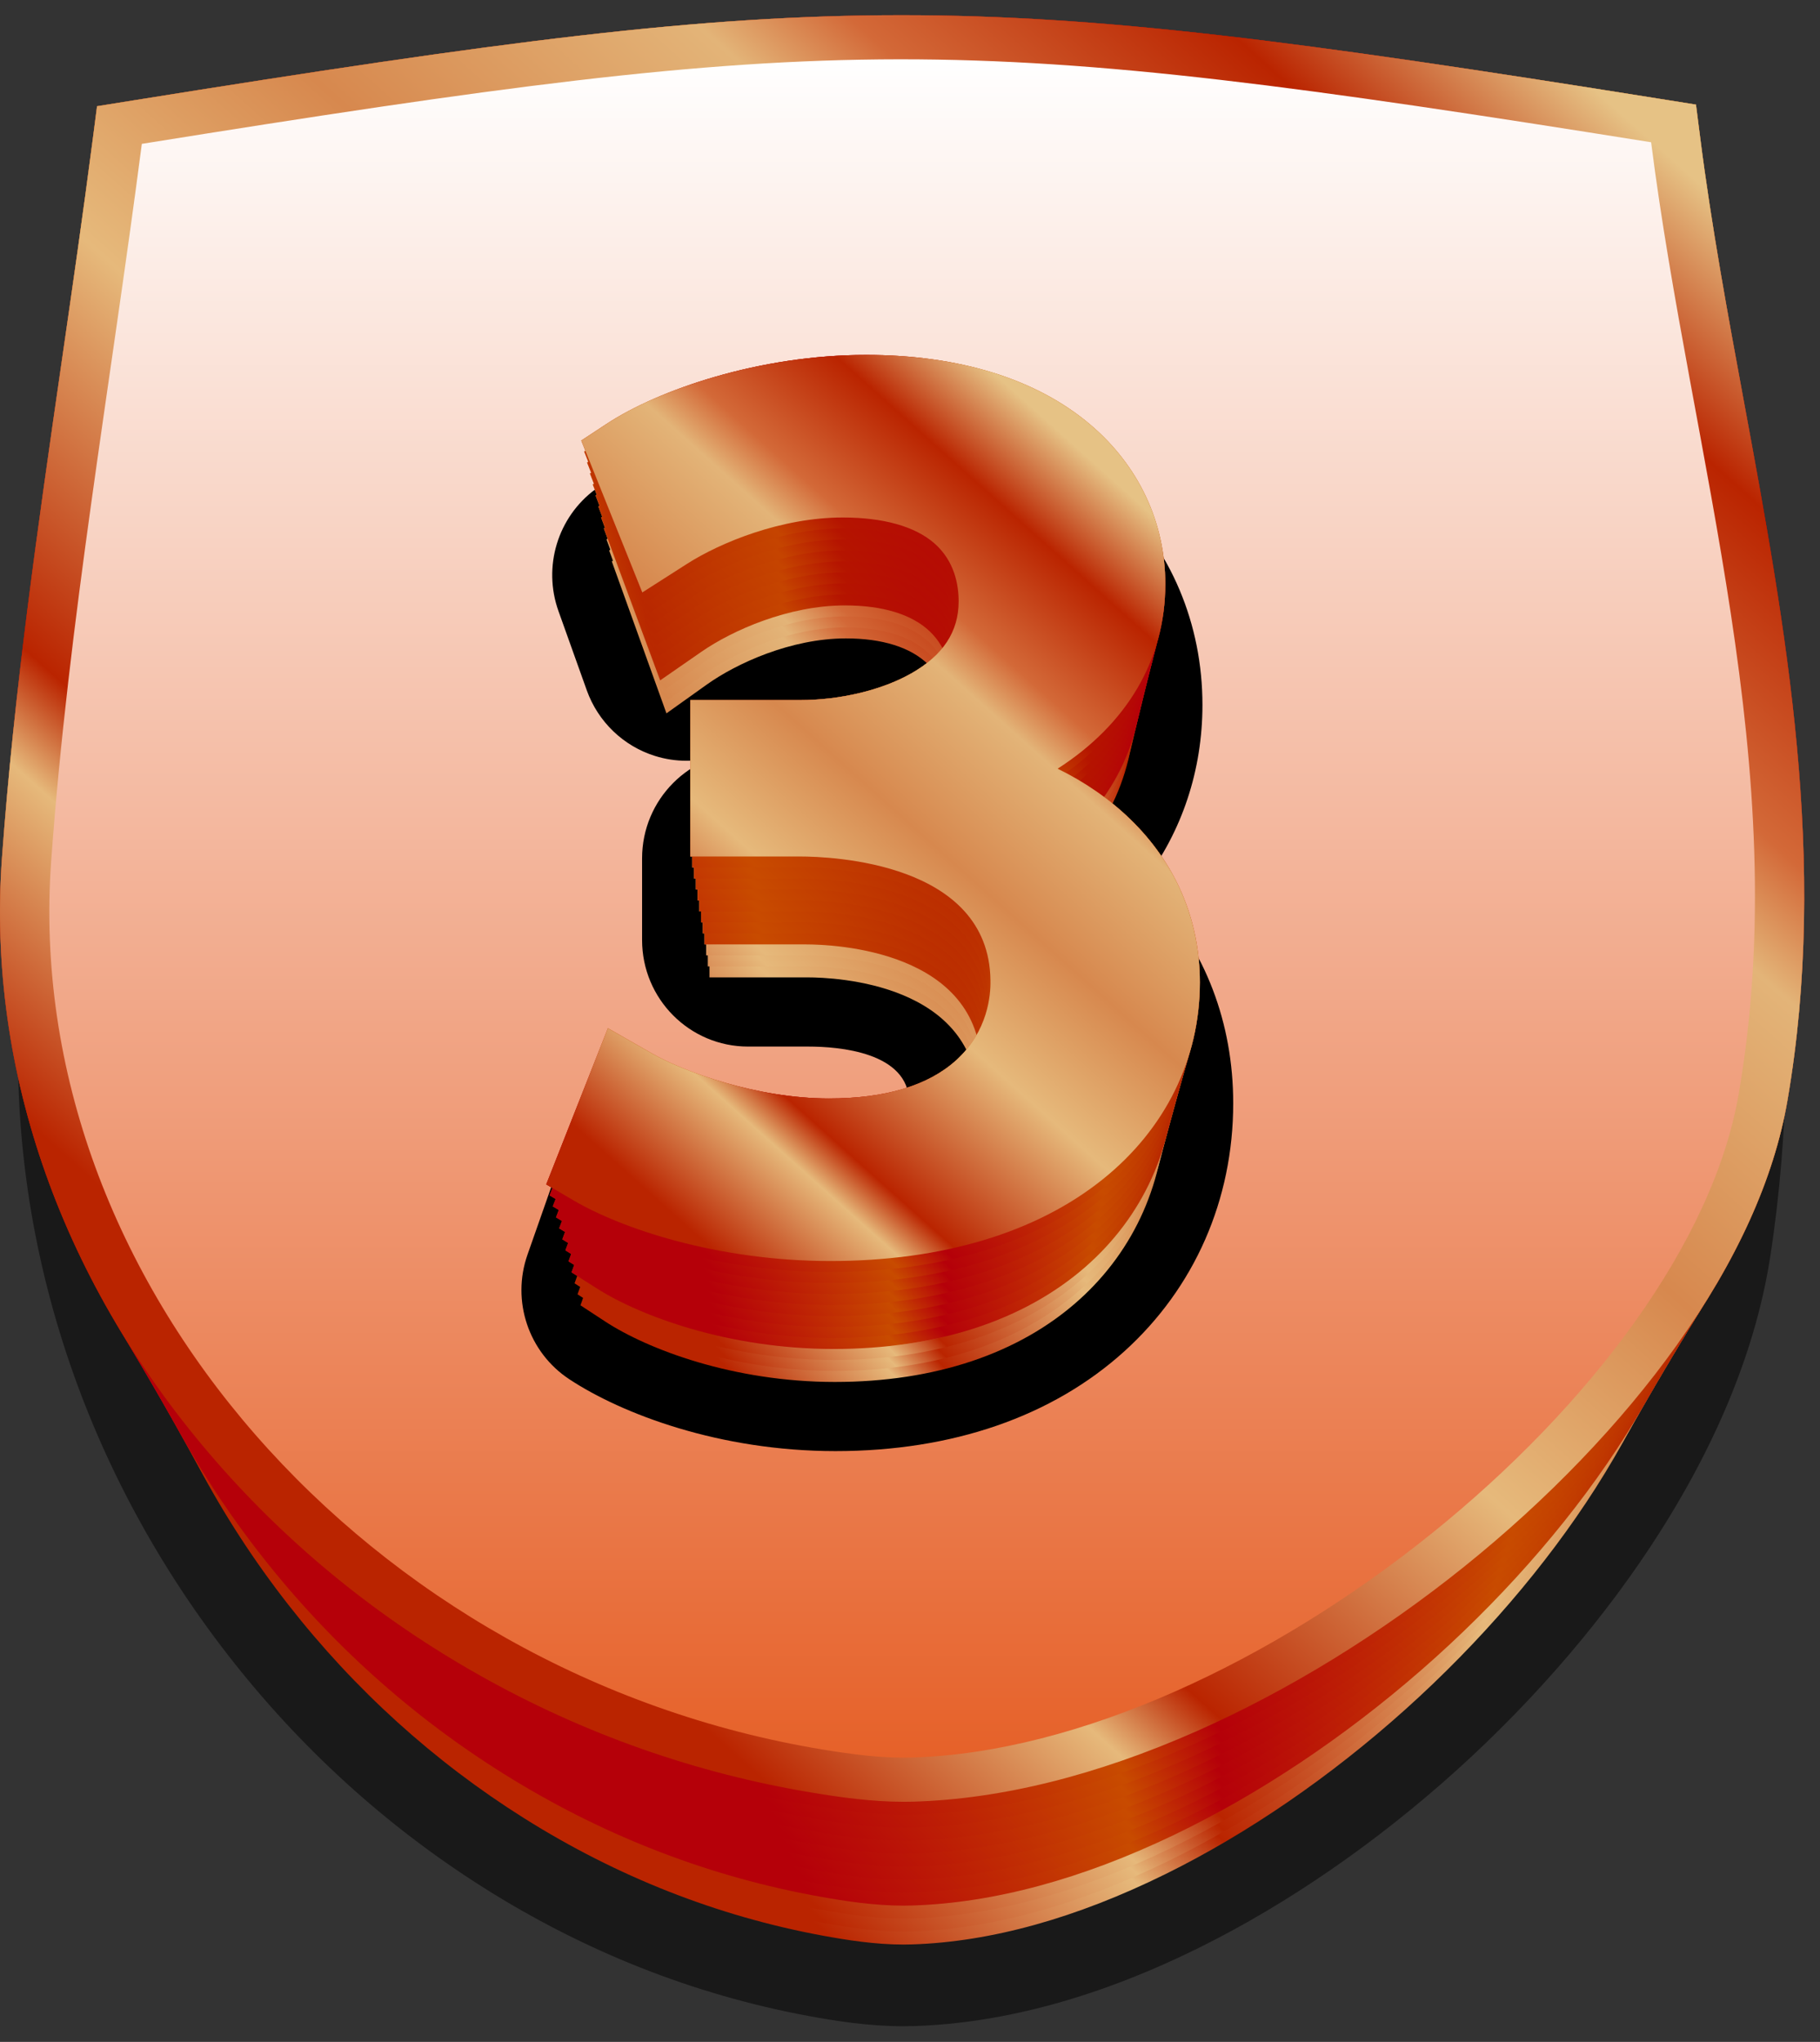 <svg width="82" height="92" viewBox="0 0 82 92" fill="none" xmlns="http://www.w3.org/2000/svg">
<rect x="0" y="0" width="82" height="92" fill="#333333" stroke="none"/>
<path opacity="0.5" d="M40.71 91.294C39.132 91.294 37.65 91.058 36.407 90.828C31.254 89.871 26.327 87.922 21.765 85.036C17.377 82.26 13.508 78.736 10.265 74.562C3.548 65.915 0.22 55.367 0.896 44.859C1.384 37.265 2.364 29.647 3.311 22.28C3.734 18.996 4.17 15.6 4.556 12.26C4.843 9.777 6.715 7.776 9.163 7.335C24.119 4.639 32.209 3.436 40.606 3.436C48.938 3.436 56.923 4.617 71.671 7.263C74.126 7.703 76.001 9.712 76.283 12.202C76.722 16.081 77.352 19.911 78.019 23.966C79.736 34.403 81.511 45.195 79.764 56.587C79.145 60.618 77.468 64.809 74.779 69.042C72.39 72.804 69.228 76.507 65.636 79.752C62.035 83.005 58.039 85.764 54.078 87.73C49.598 89.956 45.272 91.151 41.223 91.285C41.054 91.291 40.882 91.294 40.71 91.294Z" fill="black"/>
<path d="M40.71 87.614C39.42 87.614 38.136 87.409 37.051 87.209C32.328 86.337 27.806 84.558 23.613 81.921C19.561 79.373 15.986 76.135 12.986 72.297C6.785 64.362 3.712 54.703 4.333 45.097C4.816 37.62 5.794 30.061 6.74 22.752C7.166 19.456 7.607 16.049 7.998 12.685L8.169 11.218L9.624 10.957C24.447 8.301 32.438 7.116 40.606 7.116C48.709 7.116 56.595 8.279 71.209 10.885L72.669 11.146L72.837 12.618C73.288 16.59 73.96 20.645 74.609 24.566C76.289 34.718 78.026 45.215 76.358 56.026C75.814 59.549 74.307 63.262 71.879 67.062C69.652 70.547 66.694 73.989 63.323 77.016C59.948 80.047 56.215 82.611 52.527 84.431C48.494 86.422 44.651 87.491 41.105 87.607C40.976 87.612 40.843 87.614 40.71 87.614Z" fill="url(#paint0_linear_400_4)"/>
<path d="M40.711 87.029C39.408 87.029 38.111 86.824 37.014 86.624C32.243 85.752 27.677 83.973 23.441 81.337C19.348 78.788 15.736 75.55 12.707 71.712C6.443 63.778 3.339 54.118 3.966 44.512C4.454 37.035 5.442 29.476 6.397 22.167C6.828 18.871 7.274 15.464 7.669 12.1L7.841 10.633L9.31 10.373C24.284 7.716 32.356 6.531 40.605 6.531C48.79 6.531 56.757 7.694 71.518 10.3L72.993 10.561L73.162 12.033C73.618 16.005 74.296 20.06 74.952 23.981C76.649 34.133 78.404 44.63 76.719 55.441C76.17 58.964 74.647 62.678 72.195 66.477C69.945 69.963 66.957 73.404 63.553 76.431C60.143 79.462 56.372 82.026 52.647 83.846C48.573 85.838 44.691 86.906 41.11 87.023C40.979 87.027 40.845 87.029 40.711 87.029Z" fill="url(#paint1_linear_400_4)"/>
<path d="M40.711 86.444C39.395 86.444 38.085 86.24 36.978 86.039C32.159 85.168 27.546 83.389 23.267 80.752C19.133 78.204 15.485 74.966 12.424 71.128C6.097 63.193 2.962 53.533 3.595 43.927C4.088 36.45 5.086 28.892 6.051 21.582C6.486 18.287 6.936 14.879 7.335 11.515L7.509 10.049L8.994 9.788C24.118 7.131 32.272 5.946 40.605 5.946C48.872 5.946 56.919 7.109 71.829 9.716L73.319 9.976L73.49 11.448C73.951 15.42 74.636 19.475 75.298 23.397C77.013 33.548 78.785 44.045 77.083 54.857C76.528 58.38 74.991 62.093 72.513 65.893C70.241 69.378 67.222 72.82 63.784 75.846C60.34 78.877 56.531 81.441 52.768 83.262C48.653 85.253 44.732 86.321 41.114 86.438C40.982 86.442 40.847 86.444 40.711 86.444Z" fill="url(#paint2_linear_400_4)"/>
<path d="M40.712 85.86C39.383 85.86 38.06 85.655 36.941 85.454C32.073 84.583 27.413 82.804 23.092 80.167C18.916 77.619 15.231 74.381 12.139 70.543C5.748 62.608 2.581 52.948 3.221 43.342C3.719 35.865 4.727 28.307 5.702 20.997C6.141 17.702 6.596 14.294 6.999 10.931L7.175 9.464L8.674 9.203C23.951 6.547 32.187 5.362 40.605 5.362C48.956 5.362 57.084 6.525 72.145 9.131L73.65 9.391L73.822 10.864C74.288 14.835 74.98 18.89 75.648 22.812C77.38 32.964 79.17 43.461 77.451 54.272C76.891 57.795 75.338 61.508 72.835 65.308C70.54 68.793 67.491 72.235 64.018 75.261C60.539 78.292 56.691 80.857 52.891 82.677C48.734 84.668 44.773 85.737 41.119 85.853C40.986 85.857 40.849 85.86 40.712 85.86Z" fill="url(#paint3_linear_400_4)"/>
<path d="M40.712 85.275C39.37 85.275 38.033 85.07 36.903 84.87C31.986 83.998 27.28 82.219 22.915 79.582C18.696 77.034 14.974 73.796 11.851 69.958C5.396 62.023 2.197 52.363 2.843 42.758C3.346 35.281 4.364 27.722 5.349 20.413C5.793 17.117 6.252 13.71 6.659 10.346L6.837 8.879L8.351 8.618C23.783 5.962 32.102 4.777 40.604 4.777C49.039 4.777 57.25 5.94 72.463 8.546L73.983 8.807L74.157 10.279C74.628 14.251 75.326 18.305 76.002 22.227C77.751 32.379 79.559 42.876 77.823 53.687C77.257 57.21 75.688 60.923 73.16 64.723C70.842 68.208 67.762 71.65 64.254 74.676C60.74 77.708 56.853 80.272 53.015 82.092C48.816 84.083 44.815 85.152 41.124 85.268C40.989 85.273 40.851 85.275 40.712 85.275Z" fill="url(#paint4_linear_400_4)"/>
<path d="M40.713 84.69C39.357 84.69 38.007 84.485 36.866 84.285C31.899 83.413 27.145 81.634 22.736 78.998C18.475 76.449 14.715 73.211 11.561 69.373C5.04 61.439 1.808 51.779 2.461 42.173C2.97 34.696 3.998 27.137 4.993 19.828C5.441 16.532 5.905 13.125 6.316 9.761L6.495 8.294L8.025 8.033C23.612 5.377 32.016 4.192 40.604 4.192C49.124 4.192 57.417 5.355 72.784 7.961L74.32 8.222L74.496 9.694C74.971 13.666 75.677 17.721 76.359 21.642C78.126 31.794 79.953 42.291 78.198 53.102C77.627 56.625 76.042 60.339 73.489 64.138C71.147 67.624 68.036 71.066 64.492 74.092C60.943 77.123 57.017 79.687 53.139 81.507C48.898 83.499 44.857 84.567 41.129 84.684C40.993 84.688 40.853 84.69 40.713 84.69Z" fill="url(#paint5_linear_400_4)"/>
<path d="M40.714 84.105C39.344 84.105 37.98 83.9 36.827 83.7C31.811 82.829 27.009 81.05 22.555 78.413C18.251 75.865 14.453 72.626 11.267 68.788C4.68 60.854 1.416 51.194 2.076 41.588C2.589 34.111 3.628 26.553 4.632 19.243C5.085 15.948 5.554 12.54 5.969 9.176L6.15 7.709L7.695 7.449C23.44 4.792 31.928 3.607 40.603 3.607C49.21 3.607 57.587 4.77 73.109 7.377L74.66 7.637L74.838 9.109C75.318 13.081 76.03 17.136 76.72 21.058C78.504 31.209 80.35 41.706 78.578 52.518C78 56.041 76.4 59.754 73.821 63.554C71.455 67.039 68.313 70.481 64.733 73.507C61.148 76.538 57.182 79.102 53.266 80.923C48.981 82.914 44.9 83.982 41.134 84.099C40.996 84.103 40.855 84.105 40.714 84.105Z" fill="url(#paint6_linear_400_4)"/>
<path d="M40.715 83.52C39.331 83.52 37.953 83.316 36.789 83.115C31.721 82.244 26.871 80.465 22.372 77.828C18.024 75.28 14.188 72.042 10.97 68.204C4.317 60.269 1.02 50.609 1.686 41.003C2.205 33.526 3.254 25.968 4.269 18.658C4.726 15.363 5.199 11.955 5.619 8.592L5.802 7.125L7.363 6.864C23.267 4.208 31.84 3.023 40.603 3.023C49.296 3.023 57.758 4.185 73.437 6.792L75.003 7.052L75.183 8.525C75.668 12.496 76.388 16.551 77.084 20.473C78.886 30.624 80.751 41.122 78.961 51.933C78.377 55.456 76.761 59.169 74.156 62.969C71.766 66.454 68.592 69.896 64.976 72.922C61.355 75.953 57.349 78.518 53.393 80.338C49.065 82.329 44.942 83.398 41.138 83.514C41 83.518 40.857 83.52 40.715 83.52Z" fill="url(#paint7_linear_400_4)"/>
<path d="M40.715 82.936C39.318 82.936 37.926 82.731 36.75 82.531C31.631 81.659 26.732 79.88 22.187 77.243C17.796 74.695 13.921 71.457 10.67 67.619C3.95 59.684 0.619 50.024 1.292 40.418C1.816 32.941 2.876 25.383 3.901 18.074C4.363 14.778 4.841 11.37 5.265 8.007L5.45 6.54L7.027 6.279C23.091 3.623 31.751 2.438 40.603 2.438C49.384 2.438 57.931 3.601 73.768 6.207L75.35 6.468L75.532 7.94C76.022 11.911 76.749 15.966 77.452 19.888C79.273 30.04 81.156 40.537 79.348 51.348C78.759 54.871 77.126 58.584 74.494 62.384C72.081 65.869 68.874 69.311 65.222 72.337C61.564 75.368 57.518 77.933 53.522 79.753C49.151 81.744 44.986 82.813 41.144 82.929C41.003 82.934 40.859 82.936 40.715 82.936Z" fill="url(#paint8_linear_400_4)"/>
<path d="M40.716 82.351C39.304 82.351 37.899 82.146 36.711 81.946C31.54 81.074 26.591 79.295 22.001 76.658C17.565 74.11 13.651 70.872 10.368 67.034C3.579 59.1 0.215 49.44 0.895 39.834C1.424 32.357 2.495 24.798 3.53 17.489C3.997 14.193 4.48 10.786 4.908 7.422L5.094 5.955L6.687 5.694C22.914 3.038 31.662 1.853 40.602 1.853C49.472 1.853 58.106 3.016 74.103 5.622L75.701 5.883L75.884 7.355C76.379 11.327 77.114 15.382 77.824 19.303C79.663 29.455 81.565 39.952 79.739 50.763C79.144 54.286 77.494 57.999 74.836 61.799C72.398 65.285 69.16 68.726 65.471 71.753C61.775 74.784 57.688 77.348 53.652 79.168C49.237 81.159 45.03 82.228 41.149 82.344C41.007 82.349 40.861 82.351 40.716 82.351Z" fill="url(#paint9_linear_400_4)"/>
<path d="M40.717 81.766C39.291 81.766 37.871 81.561 36.671 81.361C31.448 80.49 26.449 78.71 21.812 76.074C17.332 73.525 13.378 70.287 10.062 66.449C3.205 58.515 -0.193 48.855 0.493 39.249C1.028 31.772 2.109 24.213 3.155 16.904C3.627 13.609 4.114 10.201 4.547 6.837L4.735 5.37L6.344 5.11C22.735 2.453 31.571 1.268 40.602 1.268C49.561 1.268 58.282 2.431 74.441 5.038L76.055 5.298L76.24 6.77C76.74 10.742 77.482 14.797 78.2 18.719C80.057 28.87 81.978 39.367 80.134 50.179C79.532 53.702 77.866 57.415 75.181 61.215C72.719 64.7 69.448 68.142 65.721 71.168C61.989 74.199 57.861 76.763 53.783 78.584C49.323 80.575 45.074 81.643 41.154 81.76C41.011 81.764 40.864 81.766 40.717 81.766Z" fill="url(#paint10_linear_400_4)"/>
<path d="M40.717 81.181C39.277 81.181 37.843 80.977 36.631 80.776C31.355 79.905 26.306 78.126 21.622 75.489C17.096 72.941 13.103 69.703 9.753 65.865C2.827 57.93 -0.606 48.27 0.088 38.664C0.628 31.187 1.72 23.629 2.776 16.319C3.253 13.024 3.745 9.616 4.182 6.252L4.372 4.786L5.997 4.525C22.554 1.869 31.479 0.684 40.601 0.684C49.651 0.684 58.46 1.846 74.782 4.453L76.412 4.713L76.6 6.186C77.104 10.157 77.854 14.212 78.579 18.134C80.455 28.285 82.396 38.783 80.532 49.594C79.925 53.117 78.242 56.83 75.53 60.63C73.043 64.115 69.739 67.557 65.974 70.583C62.204 73.614 58.035 76.178 53.916 77.999C49.411 79.99 45.119 81.058 41.159 81.175C41.014 81.179 40.866 81.181 40.717 81.181Z" fill="url(#paint11_linear_400_4)"/>
<path d="M40.712 85.86C39.383 85.86 38.06 85.655 36.941 85.454C32.073 84.583 27.413 82.804 23.092 80.167C18.916 77.619 15.231 74.381 12.139 70.543C5.748 62.608 2.581 52.948 3.221 43.342C3.719 35.865 4.727 28.307 5.702 20.997C6.141 17.702 6.596 14.294 6.999 10.931L7.175 9.464L8.674 9.203C23.951 6.547 32.187 5.362 40.605 5.362C48.956 5.362 57.084 6.525 72.145 9.131L73.65 9.391L73.822 10.864C74.288 14.835 74.98 18.89 75.648 22.812C77.38 32.964 79.17 43.461 77.451 54.272C76.891 57.795 75.338 61.508 72.835 65.308C70.54 68.793 67.491 72.235 64.018 75.261C60.539 78.292 56.691 80.857 52.891 82.677C48.734 84.668 44.773 85.737 41.119 85.853C40.986 85.857 40.849 85.86 40.712 85.86Z" fill="url(#paint12_linear_400_4)"/>
<path d="M40.712 85.275C39.37 85.275 38.033 85.07 36.903 84.87C31.986 83.998 27.28 82.219 22.915 79.582C18.696 77.034 14.974 73.796 11.851 69.958C5.396 62.023 2.197 52.363 2.843 42.758C3.346 35.281 4.364 27.722 5.349 20.413C5.793 17.117 6.252 13.71 6.659 10.346L6.837 8.879L8.351 8.618C23.783 5.962 32.102 4.777 40.604 4.777C49.039 4.777 57.25 5.94 72.463 8.546L73.983 8.807L74.157 10.279C74.628 14.251 75.326 18.305 76.002 22.227C77.751 32.379 79.559 42.876 77.823 53.687C77.257 57.21 75.688 60.923 73.16 64.723C70.842 68.208 67.762 71.65 64.254 74.676C60.74 77.708 56.853 80.272 53.015 82.092C48.816 84.083 44.815 85.152 41.124 85.268C40.989 85.273 40.851 85.275 40.712 85.275Z" fill="url(#paint13_linear_400_4)"/>
<path d="M40.713 84.69C39.357 84.69 38.007 84.485 36.866 84.285C31.899 83.413 27.145 81.634 22.736 78.998C18.475 76.449 14.715 73.211 11.561 69.373C5.04 61.439 1.808 51.779 2.461 42.173C2.97 34.696 3.998 27.137 4.993 19.828C5.441 16.532 5.905 13.125 6.316 9.761L6.495 8.294L8.025 8.033C23.612 5.377 32.016 4.192 40.604 4.192C49.124 4.192 57.417 5.355 72.784 7.961L74.32 8.222L74.496 9.694C74.971 13.666 75.677 17.721 76.359 21.642C78.126 31.794 79.953 42.291 78.198 53.102C77.627 56.625 76.042 60.339 73.489 64.138C71.147 67.624 68.036 71.066 64.492 74.092C60.943 77.123 57.017 79.687 53.139 81.507C48.898 83.499 44.857 84.567 41.129 84.684C40.993 84.688 40.853 84.69 40.713 84.69Z" fill="url(#paint14_linear_400_4)"/>
<path d="M40.714 84.105C39.344 84.105 37.98 83.9 36.827 83.7C31.811 82.829 27.009 81.05 22.555 78.413C18.251 75.865 14.453 72.626 11.267 68.788C4.68 60.854 1.416 51.194 2.076 41.588C2.589 34.111 3.628 26.553 4.632 19.243C5.085 15.948 5.554 12.54 5.969 9.176L6.15 7.709L7.695 7.449C23.44 4.792 31.928 3.607 40.603 3.607C49.21 3.607 57.587 4.77 73.109 7.377L74.66 7.637L74.838 9.109C75.318 13.081 76.03 17.136 76.72 21.058C78.504 31.209 80.35 41.706 78.578 52.518C78 56.041 76.4 59.754 73.821 63.554C71.455 67.039 68.313 70.481 64.733 73.507C61.148 76.538 57.182 79.102 53.266 80.923C48.981 82.914 44.9 83.982 41.134 84.099C40.996 84.103 40.855 84.105 40.714 84.105Z" fill="url(#paint15_linear_400_4)"/>
<path d="M40.715 83.52C39.331 83.52 37.953 83.316 36.789 83.115C31.721 82.244 26.871 80.465 22.372 77.828C18.024 75.28 14.188 72.042 10.97 68.204C4.317 60.269 1.02 50.609 1.686 41.003C2.205 33.526 3.254 25.968 4.269 18.658C4.726 15.363 5.199 11.955 5.619 8.592L5.802 7.125L7.363 6.864C23.267 4.208 31.84 3.023 40.603 3.023C49.296 3.023 57.758 4.185 73.437 6.792L75.003 7.052L75.183 8.525C75.668 12.496 76.388 16.551 77.084 20.473C78.886 30.624 80.751 41.122 78.961 51.933C78.377 55.456 76.761 59.169 74.156 62.969C71.766 66.454 68.592 69.896 64.976 72.922C61.355 75.953 57.349 78.518 53.393 80.338C49.065 82.329 44.942 83.398 41.138 83.514C41 83.518 40.857 83.52 40.715 83.52Z" fill="url(#paint16_linear_400_4)"/>
<path d="M40.715 82.936C39.318 82.936 37.926 82.731 36.75 82.531C31.631 81.659 26.732 79.88 22.187 77.243C17.796 74.695 13.921 71.457 10.67 67.619C3.95 59.684 0.619 50.024 1.292 40.418C1.816 32.941 2.876 25.383 3.901 18.074C4.363 14.778 4.841 11.37 5.265 8.007L5.45 6.54L7.027 6.279C23.091 3.623 31.751 2.438 40.603 2.438C49.384 2.438 57.931 3.601 73.768 6.207L75.35 6.468L75.532 7.94C76.022 11.911 76.749 15.966 77.452 19.888C79.273 30.04 81.156 40.537 79.348 51.348C78.759 54.871 77.126 58.584 74.494 62.384C72.081 65.869 68.874 69.311 65.222 72.337C61.564 75.368 57.518 77.933 53.522 79.753C49.151 81.744 44.986 82.813 41.144 82.929C41.003 82.934 40.859 82.936 40.715 82.936Z" fill="url(#paint17_linear_400_4)"/>
<path d="M40.716 82.351C39.304 82.351 37.899 82.146 36.711 81.946C31.54 81.074 26.591 79.295 22.001 76.658C17.565 74.11 13.651 70.872 10.368 67.034C3.579 59.1 0.215 49.44 0.895 39.834C1.424 32.357 2.495 24.798 3.53 17.489C3.997 14.193 4.48 10.786 4.908 7.422L5.094 5.955L6.687 5.694C22.914 3.038 31.662 1.853 40.602 1.853C49.472 1.853 58.106 3.016 74.103 5.622L75.701 5.883L75.884 7.355C76.379 11.327 77.114 15.382 77.824 19.303C79.663 29.455 81.565 39.952 79.739 50.763C79.144 54.286 77.494 57.999 74.836 61.799C72.398 65.285 69.16 68.726 65.471 71.753C61.775 74.784 57.688 77.348 53.652 79.168C49.237 81.159 45.03 82.228 41.149 82.344C41.007 82.349 40.861 82.351 40.716 82.351Z" fill="url(#paint18_linear_400_4)"/>
<path d="M40.717 81.766C39.291 81.766 37.871 81.561 36.671 81.361C31.448 80.49 26.449 78.71 21.812 76.074C17.332 73.525 13.378 70.287 10.062 66.449C3.205 58.515 -0.193 48.855 0.493 39.249C1.028 31.772 2.109 24.213 3.155 16.904C3.627 13.609 4.114 10.201 4.547 6.837L4.735 5.37L6.344 5.11C22.735 2.453 31.571 1.268 40.602 1.268C49.561 1.268 58.282 2.431 74.441 5.038L76.055 5.298L76.24 6.77C76.74 10.742 77.482 14.797 78.2 18.719C80.057 28.87 81.978 39.367 80.134 50.179C79.532 53.702 77.866 57.415 75.181 61.215C72.719 64.7 69.448 68.142 65.721 71.168C61.989 74.199 57.861 76.763 53.783 78.584C49.323 80.575 45.074 81.643 41.154 81.76C41.011 81.764 40.864 81.766 40.717 81.766Z" fill="url(#paint19_linear_400_4)"/>
<path d="M40.717 81.181C39.277 81.181 37.843 80.977 36.631 80.776C31.355 79.905 26.306 78.126 21.622 75.489C17.096 72.941 13.103 69.703 9.753 65.865C2.827 57.93 -0.606 48.27 0.088 38.664C0.628 31.187 1.72 23.629 2.776 16.319C3.253 13.024 3.745 9.616 4.182 6.252L4.372 4.786L5.997 4.525C22.554 1.869 31.479 0.684 40.601 0.684C49.651 0.684 58.46 1.846 74.782 4.453L76.412 4.713L76.6 6.186C77.104 10.157 77.854 14.212 78.579 18.134C80.455 28.285 82.396 38.783 80.532 49.594C79.925 53.117 78.242 56.83 75.53 60.63C73.043 64.115 69.739 67.557 65.974 70.583C62.204 73.614 58.035 76.178 53.916 77.999C49.411 79.99 45.119 81.058 41.159 81.175C41.014 81.179 40.866 81.181 40.717 81.181Z" fill="url(#paint20_linear_400_4)"/>
<path d="M40.717 81.181C39.277 81.181 37.843 80.977 36.631 80.776C31.355 79.905 26.306 78.126 21.622 75.489C17.096 72.941 13.103 69.703 9.753 65.865C2.827 57.93 -0.606 48.27 0.088 38.664C0.628 31.187 1.72 23.629 2.776 16.319C3.253 13.024 3.745 9.616 4.182 6.252L4.372 4.786L5.997 4.525C22.554 1.869 31.479 0.684 40.601 0.684C49.651 0.684 58.46 1.846 74.782 4.453L76.412 4.713L76.6 6.186C77.104 10.157 77.854 14.212 78.579 18.134C80.455 28.285 82.396 38.783 80.532 49.594C79.925 53.117 78.242 56.83 75.53 60.63C73.043 64.115 69.739 67.557 65.974 70.583C62.204 73.614 58.035 76.178 53.916 77.999C49.411 79.99 45.119 81.058 41.159 81.175C41.014 81.179 40.866 81.181 40.717 81.181Z" fill="url(#paint21_linear_400_4)"/>
<path d="M6.39 6.482C37.978 1.414 43.104 1.414 74.391 6.41C76.194 20.595 80.861 34.64 78.336 49.291C76.024 62.707 56.139 78.745 41.086 79.188C39.74 79.227 38.367 79.041 37.035 78.821C16.627 75.449 0.939 57.722 2.306 38.792C3.083 28.029 4.981 17.33 6.39 6.482Z" fill="url(#paint22_linear_400_4)"/>
<path d="M37.642 65.381C32.421 65.381 28.024 63.708 25.649 62.142C23.812 60.93 23.035 58.614 23.766 56.531L25.097 52.74C25.582 51.358 26.669 50.275 28.048 49.798C28.554 49.623 29.078 49.538 29.601 49.538C30.503 49.538 31.397 49.794 32.175 50.295C32.951 50.793 35.293 51.823 37.587 51.823C38.954 51.823 39.983 51.54 40.484 51.027C40.944 50.557 40.968 49.884 40.964 49.689C40.964 49.677 40.964 49.665 40.964 49.653C40.939 47.397 37.78 47.154 36.422 47.154H33.705C31.067 47.154 28.929 45.005 28.929 42.353V38.674C28.929 36.023 31.067 33.874 33.705 33.874H36.422C37.442 33.874 38.54 33.594 39.221 33.162C39.688 32.864 39.688 32.715 39.688 32.543C39.688 32.306 39.648 32.184 39.633 32.144C39.521 32.065 39.067 31.881 38.142 31.881C36.533 31.881 34.716 32.66 33.708 33.383C32.888 33.972 31.916 34.277 30.931 34.277C30.454 34.277 29.974 34.206 29.508 34.059C28.08 33.611 26.943 32.516 26.437 31.101L25.162 27.533C24.447 25.534 25.124 23.3 26.827 22.042C29.885 19.782 34.696 18.322 39.084 18.322C44.802 18.322 48.278 20.488 50.188 22.305C52.76 24.752 54.176 28.111 54.176 31.762C54.176 34.696 53.263 37.451 51.535 39.73C51.523 39.746 51.512 39.761 51.5 39.777C51.648 39.924 51.793 40.075 51.935 40.229C54.308 42.807 55.562 46.086 55.562 49.711C55.562 54.058 53.819 58.027 50.653 60.889C47.402 63.828 42.903 65.381 37.642 65.381Z" fill="black"/>
<path d="M37.611 62.265C33.041 62.265 29.177 60.795 27.258 59.536L26.153 58.812L28.639 51.775L30.43 52.919C31.7 53.731 34.645 54.939 37.555 54.939C39.839 54.939 41.569 54.358 42.696 53.21C43.974 51.91 44.084 50.274 44.072 49.631L44.072 49.618C44.013 44.306 37.657 44.037 36.384 44.037H31.965V36.99H36.384C38.007 36.99 39.683 36.544 40.867 35.795C42.16 34.978 42.788 33.914 42.788 32.543C42.788 31.787 42.618 30.72 41.809 29.927C41.031 29.166 39.753 28.764 38.113 28.764C35.638 28.764 33.187 29.886 31.84 30.847L30.027 32.141L27.566 25.297L28.579 24.553C30.689 23.003 34.749 21.439 39.062 21.439C42.802 21.439 45.922 22.521 48.087 24.568C50.046 26.421 51.124 28.976 51.124 31.762C51.124 35.174 49.579 38.073 46.781 40.081C47.882 40.683 48.865 41.443 49.7 42.346C51.544 44.337 52.519 46.885 52.519 49.711C52.519 53.162 51.132 56.309 48.614 58.572C45.925 60.988 42.12 62.265 37.611 62.265Z" fill="url(#paint23_linear_400_4)"/>
<path d="M37.594 61.769C32.977 61.769 29.075 60.3 27.136 59.041L26.02 58.317L28.531 51.279L30.34 52.424C31.622 53.236 34.598 54.444 37.537 54.444C39.844 54.444 41.592 53.862 42.73 52.715C44.02 51.415 44.132 49.779 44.12 49.136L44.12 49.123C44.06 43.811 37.64 43.542 36.354 43.542H31.89V36.495H36.354C37.993 36.495 39.686 36.048 40.882 35.3C42.188 34.482 42.823 33.419 42.823 32.047C42.823 31.292 42.652 30.224 41.834 29.432C41.048 28.671 39.758 28.269 38.101 28.269C35.6 28.269 33.124 29.391 31.764 30.352L29.934 31.645L27.447 24.802L28.47 24.058C30.602 22.507 34.703 20.943 39.059 20.943C42.837 20.943 45.989 22.025 48.176 24.073C50.154 25.925 51.244 28.48 51.244 31.267C51.244 34.679 49.683 37.578 46.856 39.586C47.968 40.188 48.961 40.948 49.805 41.85C51.668 43.842 52.653 46.389 52.653 49.216C52.653 52.667 51.252 55.813 48.707 58.077C45.992 60.492 42.148 61.769 37.594 61.769Z" fill="url(#paint24_linear_400_4)"/>
<path d="M37.576 61.274C32.913 61.274 28.971 59.804 27.012 58.545L25.886 57.822L28.422 50.784L30.249 51.929C31.544 52.741 34.55 53.949 37.519 53.949C39.849 53.949 41.614 53.367 42.764 52.22C44.068 50.92 44.18 49.284 44.168 48.64L44.168 48.628C44.108 43.316 37.623 43.047 36.324 43.047H31.815V36H36.324C37.98 36 39.69 35.553 40.898 34.805C42.217 33.987 42.858 32.923 42.858 31.552C42.858 30.796 42.685 29.729 41.859 28.937C41.066 28.176 39.762 27.773 38.088 27.773C35.562 27.773 33.062 28.896 31.688 29.857L29.838 31.15L27.327 24.306L28.36 23.562C30.513 22.012 34.655 20.448 39.056 20.448C42.872 20.448 46.056 21.53 48.265 23.578C50.263 25.43 51.364 27.985 51.364 30.772C51.364 34.184 49.787 37.083 46.931 39.091C48.055 39.693 49.058 40.453 49.91 41.355C51.792 43.347 52.787 45.894 52.787 48.721C52.787 52.171 51.372 55.318 48.802 57.581C46.059 59.997 42.177 61.274 37.576 61.274Z" fill="url(#paint25_linear_400_4)"/>
<path d="M37.558 60.779C32.848 60.779 28.866 59.309 26.888 58.05L25.75 57.326L28.312 50.289L30.157 51.434C31.466 52.246 34.501 53.454 37.501 53.454C39.855 53.454 41.637 52.872 42.799 51.725C44.115 50.425 44.229 48.788 44.217 48.145L44.217 48.133C44.156 42.821 37.606 42.551 36.293 42.551H31.739V35.505H36.293C37.966 35.505 39.693 35.058 40.913 34.309C42.246 33.492 42.894 32.428 42.894 31.057C42.894 30.301 42.719 29.234 41.884 28.442C41.083 27.68 39.766 27.278 38.076 27.278C35.524 27.278 32.998 28.4 31.61 29.361L29.743 30.655L27.206 23.811L28.249 23.067C30.424 21.517 34.608 19.953 39.053 19.953C42.908 19.953 46.124 21.035 48.355 23.082C50.374 24.935 51.485 27.49 51.485 30.277C51.485 33.688 49.893 36.587 47.008 38.596C48.143 39.197 49.156 39.958 50.017 40.86C51.918 42.852 52.923 45.399 52.923 48.225C52.923 51.676 51.493 54.823 48.897 57.086C46.127 59.502 42.206 60.779 37.558 60.779Z" fill="url(#paint26_linear_400_4)"/>
<path d="M37.54 60.284C32.783 60.284 28.761 58.814 26.762 57.555L25.613 56.831L28.201 49.794L30.064 50.938C31.386 51.75 34.453 52.958 37.482 52.958C39.86 52.958 41.66 52.377 42.834 51.229C44.164 49.929 44.278 48.293 44.266 47.65L44.266 47.637C44.205 42.325 37.588 42.056 36.263 42.056H31.662V35.01H36.263C37.952 35.01 39.697 34.563 40.929 33.814C42.275 32.997 42.93 31.933 42.93 30.562C42.93 29.806 42.753 28.739 41.91 27.946C41.1 27.185 39.77 26.783 38.063 26.783C35.486 26.783 32.934 27.905 31.532 28.866L29.645 30.16L27.083 23.316L28.137 22.572C30.334 21.022 34.56 19.457 39.05 19.457C42.944 19.457 46.193 20.54 48.446 22.587C50.485 24.44 51.608 26.995 51.608 29.781C51.608 33.193 49.999 36.092 47.086 38.1C48.232 38.702 49.255 39.462 50.125 40.365C52.045 42.356 53.06 44.904 53.06 47.73C53.06 51.181 51.616 54.328 48.994 56.591C46.195 59.007 42.234 60.284 37.54 60.284Z" fill="url(#paint27_linear_400_4)"/>
<path d="M37.522 59.788C32.717 59.788 28.654 58.319 26.635 57.06L25.474 56.336L28.088 49.298L29.971 50.443C31.306 51.255 34.403 52.463 37.464 52.463C39.865 52.463 41.684 51.881 42.869 50.734C44.213 49.434 44.328 47.798 44.316 47.155L44.316 47.142C44.254 41.83 37.571 41.561 36.232 41.561H31.585V34.514H36.232C37.938 34.514 39.7 34.067 40.946 33.319C42.305 32.501 42.966 31.438 42.966 30.066C42.966 29.311 42.788 28.243 41.936 27.451C41.119 26.69 39.775 26.288 38.05 26.288C35.447 26.288 32.87 27.41 31.454 28.371L29.548 29.664L26.959 22.821L28.024 22.076C30.243 20.526 34.512 18.962 39.048 18.962C42.98 18.962 46.262 20.044 48.538 22.092C50.598 23.945 51.732 26.499 51.732 29.286C51.732 32.698 50.107 35.597 47.164 37.605C48.322 38.207 49.356 38.967 50.234 39.869C52.174 41.861 53.199 44.408 53.199 47.235C53.199 50.686 51.74 53.833 49.092 56.096C46.264 58.511 42.264 59.788 37.522 59.788Z" fill="url(#paint28_linear_400_4)"/>
<path d="M37.504 59.293C32.65 59.293 28.546 57.823 26.507 56.564L25.334 55.84L27.974 48.803L29.876 49.948C31.225 50.76 34.353 51.968 37.445 51.968C39.87 51.968 41.708 51.386 42.905 50.239C44.262 48.939 44.379 47.303 44.366 46.659L44.366 46.647C44.304 41.335 37.553 41.066 36.2 41.066H31.506V34.019H36.2C37.924 34.019 39.704 33.572 40.962 32.824C42.335 32.006 43.003 30.942 43.003 29.571C43.003 28.815 42.822 27.748 41.962 26.956C41.136 26.195 39.779 25.792 38.037 25.792C35.408 25.792 32.804 26.915 31.374 27.876L29.449 29.169L26.834 22.325L27.91 21.581C30.151 20.031 34.463 18.467 39.044 18.467C43.017 18.467 46.332 19.549 48.631 21.597C50.711 23.449 51.857 26.004 51.857 28.791C51.857 32.203 50.216 35.102 47.243 37.11C48.412 37.712 49.457 38.472 50.344 39.374C52.303 41.366 53.339 43.913 53.339 46.74C53.339 50.191 51.865 53.337 49.19 55.6C46.334 58.016 42.293 59.293 37.504 59.293Z" fill="url(#paint29_linear_400_4)"/>
<path d="M37.486 58.798C32.582 58.798 28.437 57.328 26.377 56.069L25.193 55.345L27.86 48.308L29.781 49.453C31.143 50.265 34.303 51.473 37.425 51.473C39.876 51.473 41.732 50.891 42.941 49.744C44.312 48.444 44.43 46.807 44.417 46.164L44.417 46.151C44.354 40.84 37.535 40.57 36.169 40.57H31.427V33.524H36.169C37.91 33.524 39.708 33.077 40.978 32.328C42.365 31.511 43.04 30.447 43.04 29.076C43.04 28.32 42.857 27.253 41.989 26.461C41.154 25.7 39.783 25.297 38.024 25.297C35.368 25.297 32.738 26.419 31.293 27.38L29.349 28.674L26.708 21.83L27.794 21.086C30.058 19.536 34.414 17.972 39.042 17.972C43.054 17.972 46.402 19.054 48.725 21.102C50.826 22.954 51.983 25.509 51.983 28.296C51.983 31.707 50.326 34.606 47.323 36.615C48.504 37.217 49.559 37.977 50.455 38.879C52.434 40.871 53.48 43.418 53.48 46.245C53.48 49.695 51.992 52.842 49.289 55.105C46.405 57.521 42.323 58.798 37.486 58.798Z" fill="url(#paint30_linear_400_4)"/>
<path d="M37.467 58.303C32.514 58.303 28.327 56.833 26.246 55.574L25.05 54.85L27.744 47.813L29.684 48.958C31.06 49.769 34.252 50.977 37.406 50.977C39.881 50.977 41.756 50.396 42.977 49.248C44.362 47.948 44.481 46.312 44.468 45.669L44.468 45.656C44.405 40.344 37.517 40.075 36.136 40.075H31.347V33.029H36.136C37.895 33.029 39.711 32.582 40.995 31.833C42.396 31.016 43.077 29.952 43.077 28.581C43.077 27.825 42.893 26.758 42.016 25.965C41.173 25.204 39.788 24.802 38.011 24.802C35.328 24.802 32.672 25.924 31.212 26.885L29.248 28.178L26.58 21.335L27.678 20.591C29.965 19.041 34.364 17.477 39.039 17.477C43.092 17.477 46.474 18.559 48.82 20.606C50.942 22.459 52.111 25.014 52.111 27.8C52.111 31.212 50.437 34.111 47.404 36.12C48.597 36.721 49.662 37.481 50.568 38.384C52.566 40.376 53.623 42.922 53.623 45.749C53.623 49.2 52.12 52.347 49.39 54.61C46.477 57.026 42.353 58.303 37.467 58.303Z" fill="url(#paint31_linear_400_4)"/>
<path d="M37.448 57.807C32.445 57.807 28.216 56.338 26.114 55.079L24.905 54.355L27.627 47.318L29.587 48.462C30.977 49.274 34.201 50.482 37.387 50.482C39.887 50.482 41.78 49.9 43.014 48.753C44.413 47.453 44.533 45.817 44.52 45.174L44.52 45.161C44.456 39.849 37.498 39.58 36.104 39.58H31.267V32.533H36.104C37.881 32.533 39.715 32.086 41.011 31.338C42.427 30.52 43.115 29.457 43.115 28.085C43.115 27.33 42.929 26.262 42.043 25.47C41.192 24.709 39.793 24.307 37.998 24.307C35.288 24.307 32.605 25.429 31.13 26.39L29.146 27.683L26.452 20.84L27.56 20.096C29.87 18.545 34.315 16.981 39.036 16.981C43.13 16.981 46.546 18.064 48.916 20.111C51.06 21.964 52.241 24.518 52.241 27.305C52.241 30.717 50.549 33.616 47.485 35.624C48.69 36.226 49.767 36.986 50.681 37.888C52.7 39.88 53.767 42.427 53.767 45.254C53.767 48.705 52.249 51.852 49.492 54.115C46.549 56.531 42.384 57.807 37.448 57.807Z" fill="url(#paint32_linear_400_4)"/>
<path d="M37.429 57.312C32.375 57.312 28.103 55.842 25.98 54.584L24.76 53.86L27.509 46.822L29.488 47.967C30.892 48.779 34.149 49.987 37.367 49.987C39.892 49.987 41.805 49.405 43.052 48.258C44.464 46.958 44.586 45.322 44.572 44.678L44.572 44.666C44.508 39.354 37.48 39.085 36.072 39.085H31.185V32.038H36.072C37.866 32.038 39.719 31.591 41.028 30.843C42.458 30.025 43.153 28.961 43.153 27.59C43.153 26.834 42.965 25.767 42.07 24.975C41.21 24.214 39.797 23.811 37.984 23.811C35.247 23.811 32.536 24.934 31.047 25.895L29.043 27.188L26.321 20.345L27.441 19.6C29.775 18.05 34.264 16.486 39.033 16.486C43.168 16.486 46.619 17.568 49.012 19.616C51.178 21.468 52.371 24.023 52.371 26.81C52.371 30.222 50.662 33.121 47.568 35.129C48.785 35.731 49.872 36.491 50.796 37.393C52.835 39.385 53.913 41.932 53.913 44.759C53.913 48.209 52.379 51.356 49.594 53.62C46.621 56.035 42.415 57.312 37.429 57.312Z" fill="url(#paint33_linear_400_4)"/>
<path d="M37.41 56.817C32.305 56.817 27.99 55.347 25.846 54.088L24.612 53.364L27.389 46.327L29.389 47.472C30.807 48.284 34.096 49.492 37.347 49.492C39.898 49.492 41.83 48.91 43.089 47.763C44.516 46.463 44.639 44.826 44.625 44.183L44.625 44.171C44.56 38.859 37.461 38.59 36.038 38.59H31.103V31.543H36.038C37.851 31.543 39.723 31.096 41.045 30.348C42.49 29.53 43.192 28.466 43.192 27.095C43.192 26.339 43.002 25.272 42.098 24.48C41.229 23.719 39.802 23.316 37.97 23.316C35.205 23.316 32.468 24.439 30.963 25.399L28.939 26.693L26.19 19.849L27.321 19.105C29.678 17.555 34.212 15.991 39.029 15.991C43.206 15.991 46.692 17.073 49.11 19.121C51.298 20.973 52.502 23.528 52.502 26.315C52.502 29.727 50.776 32.626 47.651 34.634C48.88 35.236 49.978 35.996 50.911 36.898C52.971 38.89 54.06 41.437 54.06 44.264C54.06 47.714 52.511 50.861 49.698 53.124C46.695 55.54 42.446 56.817 37.41 56.817Z" fill="url(#paint34_linear_400_4)"/>
<path d="M37.558 60.779C32.848 60.779 28.866 59.309 26.888 58.05L25.75 57.326L28.312 50.289L30.157 51.434C31.466 52.246 34.501 53.454 37.501 53.454C39.855 53.454 41.637 52.872 42.799 51.725C44.115 50.425 44.229 48.788 44.217 48.145L44.217 48.133C44.156 42.821 37.606 42.551 36.293 42.551H31.739V35.505H36.293C37.966 35.505 39.693 35.058 40.913 34.309C42.246 33.492 42.894 32.428 42.894 31.057C42.894 30.301 42.719 29.234 41.884 28.442C41.083 27.68 39.766 27.278 38.076 27.278C35.524 27.278 32.998 28.4 31.61 29.361L29.743 30.655L27.206 23.811L28.249 23.067C30.424 21.517 34.608 19.953 39.053 19.953C42.908 19.953 46.124 21.035 48.355 23.082C50.374 24.935 51.485 27.49 51.485 30.277C51.485 33.688 49.893 36.587 47.008 38.596C48.143 39.197 49.156 39.958 50.017 40.86C51.918 42.852 52.923 45.399 52.923 48.225C52.923 51.676 51.493 54.823 48.897 57.086C46.127 59.502 42.206 60.779 37.558 60.779Z" fill="url(#paint35_linear_400_4)"/>
<path d="M37.54 60.284C32.783 60.284 28.761 58.814 26.762 57.555L25.613 56.831L28.201 49.794L30.064 50.938C31.386 51.75 34.453 52.958 37.482 52.958C39.86 52.958 41.66 52.377 42.834 51.229C44.164 49.929 44.278 48.293 44.266 47.65L44.266 47.637C44.205 42.325 37.588 42.056 36.263 42.056H31.662V35.01H36.263C37.952 35.01 39.697 34.563 40.929 33.814C42.275 32.997 42.93 31.933 42.93 30.562C42.93 29.806 42.753 28.739 41.91 27.946C41.1 27.185 39.77 26.783 38.063 26.783C35.486 26.783 32.934 27.905 31.532 28.866L29.645 30.16L27.083 23.316L28.137 22.572C30.334 21.022 34.56 19.457 39.05 19.457C42.944 19.457 46.193 20.54 48.446 22.587C50.485 24.44 51.608 26.995 51.608 29.781C51.608 33.193 49.999 36.092 47.086 38.1C48.232 38.702 49.255 39.462 50.125 40.365C52.045 42.356 53.06 44.904 53.06 47.73C53.06 51.181 51.616 54.328 48.994 56.591C46.195 59.007 42.234 60.284 37.54 60.284Z" fill="url(#paint36_linear_400_4)"/>
<path d="M37.522 59.788C32.717 59.788 28.654 58.319 26.635 57.06L25.474 56.336L28.088 49.298L29.971 50.443C31.306 51.255 34.403 52.463 37.464 52.463C39.865 52.463 41.684 51.881 42.869 50.734C44.213 49.434 44.328 47.798 44.316 47.155L44.316 47.142C44.254 41.83 37.571 41.561 36.232 41.561H31.585V34.514H36.232C37.938 34.514 39.7 34.067 40.946 33.319C42.305 32.501 42.966 31.438 42.966 30.066C42.966 29.311 42.788 28.243 41.936 27.451C41.119 26.69 39.775 26.288 38.05 26.288C35.447 26.288 32.87 27.41 31.454 28.371L29.548 29.664L26.959 22.821L28.024 22.076C30.243 20.526 34.512 18.962 39.048 18.962C42.98 18.962 46.262 20.044 48.538 22.092C50.598 23.945 51.732 26.499 51.732 29.286C51.732 32.698 50.107 35.597 47.164 37.605C48.322 38.207 49.356 38.967 50.234 39.869C52.174 41.861 53.199 44.408 53.199 47.235C53.199 50.686 51.74 53.833 49.092 56.096C46.264 58.511 42.264 59.788 37.522 59.788Z" fill="url(#paint37_linear_400_4)"/>
<path d="M37.504 59.293C32.65 59.293 28.546 57.823 26.507 56.564L25.334 55.84L27.974 48.803L29.876 49.948C31.225 50.76 34.353 51.968 37.445 51.968C39.87 51.968 41.708 51.386 42.905 50.239C44.262 48.939 44.379 47.303 44.366 46.659L44.366 46.647C44.304 41.335 37.553 41.066 36.2 41.066H31.506V34.019H36.2C37.924 34.019 39.704 33.572 40.962 32.824C42.335 32.006 43.003 30.942 43.003 29.571C43.003 28.815 42.822 27.748 41.962 26.956C41.136 26.195 39.779 25.792 38.037 25.792C35.408 25.792 32.804 26.915 31.374 27.876L29.449 29.169L26.834 22.325L27.91 21.581C30.151 20.031 34.463 18.467 39.044 18.467C43.017 18.467 46.332 19.549 48.631 21.597C50.711 23.449 51.857 26.004 51.857 28.791C51.857 32.203 50.216 35.102 47.243 37.11C48.412 37.712 49.457 38.472 50.344 39.374C52.303 41.366 53.339 43.913 53.339 46.74C53.339 50.191 51.865 53.337 49.19 55.6C46.334 58.016 42.293 59.293 37.504 59.293Z" fill="url(#paint38_linear_400_4)"/>
<path d="M37.486 58.798C32.582 58.798 28.437 57.328 26.377 56.069L25.193 55.345L27.86 48.308L29.781 49.453C31.143 50.265 34.303 51.473 37.425 51.473C39.876 51.473 41.732 50.891 42.941 49.744C44.312 48.444 44.43 46.807 44.417 46.164L44.417 46.151C44.354 40.84 37.535 40.57 36.169 40.57H31.427V33.524H36.169C37.91 33.524 39.708 33.077 40.978 32.328C42.365 31.511 43.04 30.447 43.04 29.076C43.04 28.32 42.857 27.253 41.989 26.461C41.154 25.7 39.783 25.297 38.024 25.297C35.368 25.297 32.738 26.419 31.293 27.38L29.349 28.674L26.708 21.83L27.794 21.086C30.058 19.536 34.414 17.972 39.042 17.972C43.054 17.972 46.402 19.054 48.725 21.102C50.826 22.954 51.983 25.509 51.983 28.296C51.983 31.707 50.326 34.606 47.323 36.615C48.504 37.217 49.559 37.977 50.455 38.879C52.434 40.871 53.48 43.418 53.48 46.245C53.48 49.695 51.992 52.842 49.289 55.105C46.405 57.521 42.323 58.798 37.486 58.798Z" fill="url(#paint39_linear_400_4)"/>
<path d="M37.467 58.303C32.514 58.303 28.327 56.833 26.246 55.574L25.05 54.85L27.744 47.813L29.684 48.958C31.06 49.769 34.252 50.977 37.406 50.977C39.881 50.977 41.756 50.396 42.977 49.248C44.362 47.948 44.481 46.312 44.468 45.669L44.468 45.656C44.405 40.344 37.517 40.075 36.136 40.075H31.347V33.029H36.136C37.895 33.029 39.711 32.582 40.995 31.833C42.396 31.016 43.077 29.952 43.077 28.581C43.077 27.825 42.893 26.758 42.016 25.965C41.173 25.204 39.788 24.802 38.011 24.802C35.328 24.802 32.672 25.924 31.212 26.885L29.248 28.178L26.58 21.335L27.678 20.591C29.965 19.041 34.364 17.477 39.039 17.477C43.092 17.477 46.474 18.559 48.82 20.606C50.942 22.459 52.111 25.014 52.111 27.8C52.111 31.212 50.437 34.111 47.404 36.12C48.597 36.721 49.662 37.481 50.568 38.384C52.566 40.376 53.623 42.922 53.623 45.749C53.623 49.2 52.12 52.347 49.39 54.61C46.477 57.026 42.353 58.303 37.467 58.303Z" fill="url(#paint40_linear_400_4)"/>
<path d="M37.448 57.807C32.445 57.807 28.216 56.338 26.114 55.079L24.905 54.355L27.627 47.318L29.587 48.462C30.977 49.274 34.201 50.482 37.387 50.482C39.887 50.482 41.78 49.9 43.014 48.753C44.413 47.453 44.533 45.817 44.52 45.174L44.52 45.161C44.456 39.849 37.498 39.58 36.104 39.58H31.267V32.533H36.104C37.881 32.533 39.715 32.086 41.011 31.338C42.427 30.52 43.115 29.457 43.115 28.085C43.115 27.33 42.929 26.262 42.043 25.47C41.192 24.709 39.793 24.307 37.998 24.307C35.288 24.307 32.605 25.429 31.13 26.39L29.146 27.683L26.452 20.84L27.56 20.096C29.87 18.545 34.315 16.981 39.036 16.981C43.13 16.981 46.546 18.064 48.916 20.111C51.06 21.964 52.241 24.518 52.241 27.305C52.241 30.717 50.549 33.616 47.485 35.624C48.69 36.226 49.767 36.986 50.681 37.888C52.7 39.88 53.767 42.427 53.767 45.254C53.767 48.705 52.249 51.852 49.492 54.115C46.549 56.531 42.384 57.807 37.448 57.807Z" fill="url(#paint41_linear_400_4)"/>
<path d="M37.429 57.312C32.375 57.312 28.103 55.842 25.98 54.584L24.76 53.86L27.509 46.822L29.488 47.967C30.892 48.779 34.149 49.987 37.367 49.987C39.892 49.987 41.805 49.405 43.052 48.258C44.464 46.958 44.586 45.322 44.572 44.678L44.572 44.666C44.508 39.354 37.48 39.085 36.072 39.085H31.185V32.038H36.072C37.866 32.038 39.719 31.591 41.028 30.843C42.458 30.025 43.153 28.961 43.153 27.59C43.153 26.834 42.965 25.767 42.07 24.975C41.21 24.214 39.797 23.811 37.984 23.811C35.247 23.811 32.536 24.934 31.047 25.895L29.043 27.188L26.321 20.345L27.441 19.6C29.775 18.05 34.264 16.486 39.033 16.486C43.168 16.486 46.619 17.568 49.012 19.616C51.178 21.468 52.371 24.023 52.371 26.81C52.371 30.222 50.662 33.121 47.568 35.129C48.785 35.731 49.872 36.491 50.796 37.393C52.835 39.385 53.913 41.932 53.913 44.759C53.913 48.209 52.379 51.356 49.594 53.62C46.621 56.035 42.415 57.312 37.429 57.312Z" fill="url(#paint42_linear_400_4)"/>
<path d="M37.41 56.817C32.305 56.817 27.99 55.347 25.846 54.088L24.612 53.364L27.389 46.327L29.389 47.472C30.807 48.284 34.096 49.492 37.347 49.492C39.898 49.492 41.83 48.91 43.089 47.763C44.516 46.463 44.639 44.826 44.625 44.183L44.625 44.171C44.56 38.859 37.461 38.59 36.038 38.59H31.103V31.543H36.038C37.851 31.543 39.723 31.096 41.045 30.348C42.49 29.53 43.192 28.466 43.192 27.095C43.192 26.339 43.002 25.272 42.098 24.48C41.229 23.719 39.802 23.316 37.97 23.316C35.205 23.316 32.468 24.439 30.963 25.399L28.939 26.693L26.19 19.849L27.321 19.105C29.678 17.555 34.212 15.991 39.029 15.991C43.206 15.991 46.692 17.073 49.11 19.121C51.298 20.973 52.502 23.528 52.502 26.315C52.502 29.727 50.776 32.626 47.651 34.634C48.88 35.236 49.978 35.996 50.911 36.898C52.971 38.89 54.06 41.437 54.06 44.264C54.06 47.714 52.511 50.861 49.698 53.124C46.695 55.54 42.446 56.817 37.41 56.817Z" fill="url(#paint43_linear_400_4)"/>
<path d="M37.41 56.817C32.305 56.817 27.99 55.347 25.846 54.088L24.612 53.364L27.389 46.327L29.389 47.472C30.807 48.284 34.096 49.492 37.347 49.492C39.898 49.492 41.83 48.91 43.089 47.763C44.516 46.463 44.639 44.826 44.625 44.183L44.625 44.171C44.56 38.859 37.461 38.59 36.038 38.59H31.103V31.543H36.038C37.851 31.543 39.723 31.096 41.045 30.348C42.49 29.53 43.192 28.466 43.192 27.095C43.192 26.339 43.002 25.272 42.098 24.48C41.229 23.719 39.802 23.316 37.97 23.316C35.205 23.316 32.468 24.439 30.963 25.399L28.939 26.693L26.19 19.849L27.321 19.105C29.678 17.555 34.212 15.991 39.029 15.991C43.206 15.991 46.692 17.073 49.11 19.121C51.298 20.973 52.502 23.528 52.502 26.315C52.502 29.727 50.776 32.626 47.651 34.634C48.88 35.236 49.978 35.996 50.911 36.898C52.971 38.89 54.06 41.437 54.06 44.264C54.06 47.714 52.511 50.861 49.698 53.124C46.695 55.54 42.446 56.817 37.41 56.817Z" fill="url(#paint44_linear_400_4)"/>
<defs>
<linearGradient id="paint0_linear_400_4" x1="8.113" y1="68.835" x2="65.475" y2="4.71" gradientUnits="userSpaceOnUse">
<stop offset="0.067" stop-color="#BA2400"/>
<stop offset="0.195" stop-color="#E6B97B"/>
<stop offset="0.242" stop-color="#BA2400"/>
<stop offset="0.414" stop-color="#E6B97B"/>
<stop offset="0.55" stop-color="#D7884E"/>
<stop offset="0.698" stop-color="#E3B478"/>
<stop offset="0.751" stop-color="#D36938"/>
<stop offset="0.872" stop-color="#BA2400"/>
<stop offset="0.972" stop-color="#E6C285"/>
</linearGradient>
<linearGradient id="paint1_linear_400_4" x1="7.974" y1="68.331" x2="65.581" y2="3.931" gradientUnits="userSpaceOnUse">
<stop offset="0.067" stop-color="#BA2400"/>
<stop offset="0.195" stop-color="#E6B97B"/>
<stop offset="0.242" stop-color="#BA2400"/>
<stop offset="0.414" stop-color="#E6B97B"/>
<stop offset="0.55" stop-color="#D7884E"/>
<stop offset="0.698" stop-color="#E3B478"/>
<stop offset="0.751" stop-color="#D36938"/>
<stop offset="0.872" stop-color="#BA2400"/>
<stop offset="0.972" stop-color="#E6C285"/>
</linearGradient>
<linearGradient id="paint2_linear_400_4" x1="7.834" y1="67.828" x2="65.689" y2="3.151" gradientUnits="userSpaceOnUse">
<stop offset="0.067" stop-color="#BA2400"/>
<stop offset="0.195" stop-color="#E6B97B"/>
<stop offset="0.242" stop-color="#BA2400"/>
<stop offset="0.414" stop-color="#E6B97B"/>
<stop offset="0.55" stop-color="#D7884E"/>
<stop offset="0.698" stop-color="#E3B478"/>
<stop offset="0.751" stop-color="#D36938"/>
<stop offset="0.872" stop-color="#BA2400"/>
<stop offset="0.972" stop-color="#E6C285"/>
</linearGradient>
<linearGradient id="paint3_linear_400_4" x1="7.691" y1="67.327" x2="65.799" y2="2.369" gradientUnits="userSpaceOnUse">
<stop offset="0.067" stop-color="#BA2400"/>
<stop offset="0.195" stop-color="#E6B97B"/>
<stop offset="0.242" stop-color="#BA2400"/>
<stop offset="0.414" stop-color="#E6B97B"/>
<stop offset="0.55" stop-color="#D7884E"/>
<stop offset="0.698" stop-color="#E3B478"/>
<stop offset="0.751" stop-color="#D36938"/>
<stop offset="0.872" stop-color="#BA2400"/>
<stop offset="0.972" stop-color="#E6C285"/>
</linearGradient>
<linearGradient id="paint4_linear_400_4" x1="7.547" y1="66.829" x2="65.91" y2="1.585" gradientUnits="userSpaceOnUse">
<stop offset="0.067" stop-color="#BA2400"/>
<stop offset="0.195" stop-color="#E6B97B"/>
<stop offset="0.242" stop-color="#BA2400"/>
<stop offset="0.414" stop-color="#E6B97B"/>
<stop offset="0.55" stop-color="#D7884E"/>
<stop offset="0.698" stop-color="#E3B478"/>
<stop offset="0.751" stop-color="#D36938"/>
<stop offset="0.872" stop-color="#BA2400"/>
<stop offset="0.972" stop-color="#E6C285"/>
</linearGradient>
<linearGradient id="paint5_linear_400_4" x1="7.402" y1="66.332" x2="66.022" y2="0.8" gradientUnits="userSpaceOnUse">
<stop offset="0.067" stop-color="#BA2400"/>
<stop offset="0.195" stop-color="#E6B97B"/>
<stop offset="0.242" stop-color="#BA2400"/>
<stop offset="0.414" stop-color="#E6B97B"/>
<stop offset="0.55" stop-color="#D7884E"/>
<stop offset="0.698" stop-color="#E3B478"/>
<stop offset="0.751" stop-color="#D36938"/>
<stop offset="0.872" stop-color="#BA2400"/>
<stop offset="0.972" stop-color="#E6C285"/>
</linearGradient>
<linearGradient id="paint6_linear_400_4" x1="7.254" y1="65.837" x2="66.136" y2="0.013" gradientUnits="userSpaceOnUse">
<stop offset="0.067" stop-color="#BA2400"/>
<stop offset="0.195" stop-color="#E6B97B"/>
<stop offset="0.242" stop-color="#BA2400"/>
<stop offset="0.414" stop-color="#E6B97B"/>
<stop offset="0.55" stop-color="#D7884E"/>
<stop offset="0.698" stop-color="#E3B478"/>
<stop offset="0.751" stop-color="#D36938"/>
<stop offset="0.872" stop-color="#BA2400"/>
<stop offset="0.972" stop-color="#E6C285"/>
</linearGradient>
<linearGradient id="paint7_linear_400_4" x1="7.105" y1="65.345" x2="66.252" y2="-0.776" gradientUnits="userSpaceOnUse">
<stop offset="0.067" stop-color="#BA2400"/>
<stop offset="0.195" stop-color="#E6B97B"/>
<stop offset="0.242" stop-color="#BA2400"/>
<stop offset="0.414" stop-color="#E6B97B"/>
<stop offset="0.55" stop-color="#D7884E"/>
<stop offset="0.698" stop-color="#E3B478"/>
<stop offset="0.751" stop-color="#D36938"/>
<stop offset="0.872" stop-color="#BA2400"/>
<stop offset="0.972" stop-color="#E6C285"/>
</linearGradient>
<linearGradient id="paint8_linear_400_4" x1="6.953" y1="64.855" x2="66.369" y2="-1.566" gradientUnits="userSpaceOnUse">
<stop offset="0.067" stop-color="#BA2400"/>
<stop offset="0.195" stop-color="#E6B97B"/>
<stop offset="0.242" stop-color="#BA2400"/>
<stop offset="0.414" stop-color="#E6B97B"/>
<stop offset="0.55" stop-color="#D7884E"/>
<stop offset="0.698" stop-color="#E3B478"/>
<stop offset="0.751" stop-color="#D36938"/>
<stop offset="0.872" stop-color="#BA2400"/>
<stop offset="0.972" stop-color="#E6C285"/>
</linearGradient>
<linearGradient id="paint9_linear_400_4" x1="6.8" y1="64.367" x2="66.488" y2="-2.358" gradientUnits="userSpaceOnUse">
<stop offset="0.067" stop-color="#BA2400"/>
<stop offset="0.195" stop-color="#E6B97B"/>
<stop offset="0.242" stop-color="#BA2400"/>
<stop offset="0.414" stop-color="#E6B97B"/>
<stop offset="0.55" stop-color="#D7884E"/>
<stop offset="0.698" stop-color="#E3B478"/>
<stop offset="0.751" stop-color="#D36938"/>
<stop offset="0.872" stop-color="#BA2400"/>
<stop offset="0.972" stop-color="#E6C285"/>
</linearGradient>
<linearGradient id="paint10_linear_400_4" x1="6.646" y1="63.88" x2="66.608" y2="-3.152" gradientUnits="userSpaceOnUse">
<stop offset="0.067" stop-color="#BA2400"/>
<stop offset="0.195" stop-color="#E6B97B"/>
<stop offset="0.242" stop-color="#BA2400"/>
<stop offset="0.414" stop-color="#E6B97B"/>
<stop offset="0.55" stop-color="#D7884E"/>
<stop offset="0.698" stop-color="#E3B478"/>
<stop offset="0.751" stop-color="#D36938"/>
<stop offset="0.872" stop-color="#BA2400"/>
<stop offset="0.972" stop-color="#E6C285"/>
</linearGradient>
<linearGradient id="paint11_linear_400_4" x1="6.489" y1="63.397" x2="66.73" y2="-3.948" gradientUnits="userSpaceOnUse">
<stop offset="0.067" stop-color="#BA2400"/>
<stop offset="0.195" stop-color="#E6B97B"/>
<stop offset="0.242" stop-color="#BA2400"/>
<stop offset="0.414" stop-color="#E6B97B"/>
<stop offset="0.55" stop-color="#D7884E"/>
<stop offset="0.698" stop-color="#E3B478"/>
<stop offset="0.751" stop-color="#D36938"/>
<stop offset="0.872" stop-color="#BA2400"/>
<stop offset="0.972" stop-color="#E6C285"/>
</linearGradient>
<linearGradient id="paint12_linear_400_4" x1="7.691" y1="67.327" x2="65.799" y2="2.369" gradientUnits="userSpaceOnUse">
<stop offset="0.067" stop-color="#B50009"/>
<stop offset="0.195" stop-color="#C84B00"/>
<stop offset="0.242" stop-color="#B50009"/>
<stop offset="0.414" stop-color="#C84B00"/>
<stop offset="0.55" stop-color="#B92800"/>
<stop offset="0.698" stop-color="#C54400"/>
<stop offset="0.751" stop-color="#B51400"/>
<stop offset="0.872" stop-color="#B50009"/>
<stop offset="0.972" stop-color="#C85805"/>
</linearGradient>
<linearGradient id="paint13_linear_400_4" x1="7.547" y1="66.829" x2="65.91" y2="1.585" gradientUnits="userSpaceOnUse">
<stop offset="0.067" stop-color="#B50009"/>
<stop offset="0.195" stop-color="#C84B00"/>
<stop offset="0.242" stop-color="#B50009"/>
<stop offset="0.414" stop-color="#C84B00"/>
<stop offset="0.55" stop-color="#B92800"/>
<stop offset="0.698" stop-color="#C54400"/>
<stop offset="0.751" stop-color="#B51400"/>
<stop offset="0.872" stop-color="#B50009"/>
<stop offset="0.972" stop-color="#C85805"/>
</linearGradient>
<linearGradient id="paint14_linear_400_4" x1="7.402" y1="66.332" x2="66.022" y2="0.8" gradientUnits="userSpaceOnUse">
<stop offset="0.067" stop-color="#B50009"/>
<stop offset="0.195" stop-color="#C84B00"/>
<stop offset="0.242" stop-color="#B50009"/>
<stop offset="0.414" stop-color="#C84B00"/>
<stop offset="0.55" stop-color="#B92800"/>
<stop offset="0.698" stop-color="#C54400"/>
<stop offset="0.751" stop-color="#B51400"/>
<stop offset="0.872" stop-color="#B50009"/>
<stop offset="0.972" stop-color="#C85805"/>
</linearGradient>
<linearGradient id="paint15_linear_400_4" x1="7.254" y1="65.837" x2="66.136" y2="0.013" gradientUnits="userSpaceOnUse">
<stop offset="0.067" stop-color="#B50009"/>
<stop offset="0.195" stop-color="#C84B00"/>
<stop offset="0.242" stop-color="#B50009"/>
<stop offset="0.414" stop-color="#C84B00"/>
<stop offset="0.55" stop-color="#B92800"/>
<stop offset="0.698" stop-color="#C54400"/>
<stop offset="0.751" stop-color="#B51400"/>
<stop offset="0.872" stop-color="#B50009"/>
<stop offset="0.972" stop-color="#C85805"/>
</linearGradient>
<linearGradient id="paint16_linear_400_4" x1="7.105" y1="65.345" x2="66.252" y2="-0.776" gradientUnits="userSpaceOnUse">
<stop offset="0.067" stop-color="#B50009"/>
<stop offset="0.195" stop-color="#C84B00"/>
<stop offset="0.242" stop-color="#B50009"/>
<stop offset="0.414" stop-color="#C84B00"/>
<stop offset="0.55" stop-color="#B92800"/>
<stop offset="0.698" stop-color="#C54400"/>
<stop offset="0.751" stop-color="#B51400"/>
<stop offset="0.872" stop-color="#B50009"/>
<stop offset="0.972" stop-color="#C85805"/>
</linearGradient>
<linearGradient id="paint17_linear_400_4" x1="6.953" y1="64.855" x2="66.369" y2="-1.566" gradientUnits="userSpaceOnUse">
<stop offset="0.067" stop-color="#B50009"/>
<stop offset="0.195" stop-color="#C84B00"/>
<stop offset="0.242" stop-color="#B50009"/>
<stop offset="0.414" stop-color="#C84B00"/>
<stop offset="0.55" stop-color="#B92800"/>
<stop offset="0.698" stop-color="#C54400"/>
<stop offset="0.751" stop-color="#B51400"/>
<stop offset="0.872" stop-color="#B50009"/>
<stop offset="0.972" stop-color="#C85805"/>
</linearGradient>
<linearGradient id="paint18_linear_400_4" x1="6.8" y1="64.367" x2="66.488" y2="-2.358" gradientUnits="userSpaceOnUse">
<stop offset="0.067" stop-color="#B50009"/>
<stop offset="0.195" stop-color="#C84B00"/>
<stop offset="0.242" stop-color="#B50009"/>
<stop offset="0.414" stop-color="#C84B00"/>
<stop offset="0.55" stop-color="#B92800"/>
<stop offset="0.698" stop-color="#C54400"/>
<stop offset="0.751" stop-color="#B51400"/>
<stop offset="0.872" stop-color="#B50009"/>
<stop offset="0.972" stop-color="#C85805"/>
</linearGradient>
<linearGradient id="paint19_linear_400_4" x1="6.646" y1="63.88" x2="66.608" y2="-3.152" gradientUnits="userSpaceOnUse">
<stop offset="0.067" stop-color="#B50009"/>
<stop offset="0.195" stop-color="#C84B00"/>
<stop offset="0.242" stop-color="#B50009"/>
<stop offset="0.414" stop-color="#C84B00"/>
<stop offset="0.55" stop-color="#B92800"/>
<stop offset="0.698" stop-color="#C54400"/>
<stop offset="0.751" stop-color="#B51400"/>
<stop offset="0.872" stop-color="#B50009"/>
<stop offset="0.972" stop-color="#C85805"/>
</linearGradient>
<linearGradient id="paint20_linear_400_4" x1="6.489" y1="63.397" x2="66.73" y2="-3.948" gradientUnits="userSpaceOnUse">
<stop offset="0.067" stop-color="#B50009"/>
<stop offset="0.195" stop-color="#C84B00"/>
<stop offset="0.242" stop-color="#B50009"/>
<stop offset="0.414" stop-color="#C84B00"/>
<stop offset="0.55" stop-color="#B92800"/>
<stop offset="0.698" stop-color="#C54400"/>
<stop offset="0.751" stop-color="#B51400"/>
<stop offset="0.872" stop-color="#B50009"/>
<stop offset="0.972" stop-color="#C85805"/>
</linearGradient>
<linearGradient id="paint21_linear_400_4" x1="6.489" y1="63.397" x2="66.73" y2="-3.948" gradientUnits="userSpaceOnUse">
<stop offset="0.067" stop-color="#BA2400"/>
<stop offset="0.195" stop-color="#E6B97B"/>
<stop offset="0.242" stop-color="#BA2400"/>
<stop offset="0.414" stop-color="#E6B97B"/>
<stop offset="0.55" stop-color="#D7884E"/>
<stop offset="0.698" stop-color="#E3B478"/>
<stop offset="0.751" stop-color="#D36938"/>
<stop offset="0.872" stop-color="#BA2400"/>
<stop offset="0.972" stop-color="#E6C285"/>
</linearGradient>
<linearGradient id="paint22_linear_400_4" x1="40.646" y1="79.193" x2="40.646" y2="2.672" gradientUnits="userSpaceOnUse">
<stop offset="3.35651e-07" stop-color="#E66129"/>
<stop offset="1" stop-color="white"/>
</linearGradient>
<linearGradient id="paint23_linear_400_4" x1="23.672" y1="56.342" x2="51.754" y2="28.236" gradientUnits="userSpaceOnUse">
<stop offset="0.067" stop-color="#BA2400"/>
<stop offset="0.195" stop-color="#E6B97B"/>
<stop offset="0.242" stop-color="#BA2400"/>
<stop offset="0.414" stop-color="#E6B97B"/>
<stop offset="0.55" stop-color="#D7884E"/>
<stop offset="0.698" stop-color="#E3B478"/>
<stop offset="0.751" stop-color="#D36938"/>
<stop offset="0.872" stop-color="#BA2400"/>
<stop offset="0.972" stop-color="#E6C285"/>
</linearGradient>
<linearGradient id="paint24_linear_400_4" x1="23.527" y1="55.847" x2="51.607" y2="27.457" gradientUnits="userSpaceOnUse">
<stop offset="0.067" stop-color="#BA2400"/>
<stop offset="0.195" stop-color="#E6B97B"/>
<stop offset="0.242" stop-color="#BA2400"/>
<stop offset="0.414" stop-color="#E6B97B"/>
<stop offset="0.55" stop-color="#D7884E"/>
<stop offset="0.698" stop-color="#E3B478"/>
<stop offset="0.751" stop-color="#D36938"/>
<stop offset="0.872" stop-color="#BA2400"/>
<stop offset="0.972" stop-color="#E6C285"/>
</linearGradient>
<linearGradient id="paint25_linear_400_4" x1="23.359" y1="55.351" x2="51.435" y2="26.681" gradientUnits="userSpaceOnUse">
<stop offset="0.067" stop-color="#BA2400"/>
<stop offset="0.195" stop-color="#E6B97B"/>
<stop offset="0.242" stop-color="#BA2400"/>
<stop offset="0.414" stop-color="#E6B97B"/>
<stop offset="0.55" stop-color="#D7884E"/>
<stop offset="0.698" stop-color="#E3B478"/>
<stop offset="0.751" stop-color="#D36938"/>
<stop offset="0.872" stop-color="#BA2400"/>
<stop offset="0.972" stop-color="#E6C285"/>
</linearGradient>
<linearGradient id="paint26_linear_400_4" x1="23.192" y1="54.856" x2="51.26" y2="25.904" gradientUnits="userSpaceOnUse">
<stop offset="0.067" stop-color="#BA2400"/>
<stop offset="0.195" stop-color="#E6B97B"/>
<stop offset="0.242" stop-color="#BA2400"/>
<stop offset="0.414" stop-color="#E6B97B"/>
<stop offset="0.55" stop-color="#D7884E"/>
<stop offset="0.698" stop-color="#E3B478"/>
<stop offset="0.751" stop-color="#D36938"/>
<stop offset="0.872" stop-color="#BA2400"/>
<stop offset="0.972" stop-color="#E6C285"/>
</linearGradient>
<linearGradient id="paint27_linear_400_4" x1="23.047" y1="54.361" x2="51.104" y2="25.125" gradientUnits="userSpaceOnUse">
<stop offset="0.067" stop-color="#BA2400"/>
<stop offset="0.195" stop-color="#E6B97B"/>
<stop offset="0.242" stop-color="#BA2400"/>
<stop offset="0.414" stop-color="#E6B97B"/>
<stop offset="0.55" stop-color="#D7884E"/>
<stop offset="0.698" stop-color="#E3B478"/>
<stop offset="0.751" stop-color="#D36938"/>
<stop offset="0.872" stop-color="#BA2400"/>
<stop offset="0.972" stop-color="#E6C285"/>
</linearGradient>
<linearGradient id="paint28_linear_400_4" x1="22.879" y1="53.866" x2="50.923" y2="24.348" gradientUnits="userSpaceOnUse">
<stop offset="0.067" stop-color="#BA2400"/>
<stop offset="0.195" stop-color="#E6B97B"/>
<stop offset="0.242" stop-color="#BA2400"/>
<stop offset="0.414" stop-color="#E6B97B"/>
<stop offset="0.55" stop-color="#D7884E"/>
<stop offset="0.698" stop-color="#E3B478"/>
<stop offset="0.751" stop-color="#D36938"/>
<stop offset="0.872" stop-color="#BA2400"/>
<stop offset="0.972" stop-color="#E6C285"/>
</linearGradient>
<linearGradient id="paint29_linear_400_4" x1="22.71" y1="53.37" x2="50.739" y2="23.572" gradientUnits="userSpaceOnUse">
<stop offset="0.067" stop-color="#BA2400"/>
<stop offset="0.195" stop-color="#E6B97B"/>
<stop offset="0.242" stop-color="#BA2400"/>
<stop offset="0.414" stop-color="#E6B97B"/>
<stop offset="0.55" stop-color="#D7884E"/>
<stop offset="0.698" stop-color="#E3B478"/>
<stop offset="0.751" stop-color="#D36938"/>
<stop offset="0.872" stop-color="#BA2400"/>
<stop offset="0.972" stop-color="#E6C285"/>
</linearGradient>
<linearGradient id="paint30_linear_400_4" x1="22.541" y1="52.875" x2="50.551" y2="22.796" gradientUnits="userSpaceOnUse">
<stop offset="0.067" stop-color="#BA2400"/>
<stop offset="0.195" stop-color="#E6B97B"/>
<stop offset="0.242" stop-color="#BA2400"/>
<stop offset="0.414" stop-color="#E6B97B"/>
<stop offset="0.55" stop-color="#D7884E"/>
<stop offset="0.698" stop-color="#E3B478"/>
<stop offset="0.751" stop-color="#D36938"/>
<stop offset="0.872" stop-color="#BA2400"/>
<stop offset="0.972" stop-color="#E6C285"/>
</linearGradient>
<linearGradient id="paint31_linear_400_4" x1="22.37" y1="52.38" x2="50.359" y2="22.02" gradientUnits="userSpaceOnUse">
<stop offset="0.067" stop-color="#BA2400"/>
<stop offset="0.195" stop-color="#E6B97B"/>
<stop offset="0.242" stop-color="#BA2400"/>
<stop offset="0.414" stop-color="#E6B97B"/>
<stop offset="0.55" stop-color="#D7884E"/>
<stop offset="0.698" stop-color="#E3B478"/>
<stop offset="0.751" stop-color="#D36938"/>
<stop offset="0.872" stop-color="#BA2400"/>
<stop offset="0.972" stop-color="#E6C285"/>
</linearGradient>
<linearGradient id="paint32_linear_400_4" x1="22.199" y1="51.885" x2="50.164" y2="21.245" gradientUnits="userSpaceOnUse">
<stop offset="0.067" stop-color="#BA2400"/>
<stop offset="0.195" stop-color="#E6B97B"/>
<stop offset="0.242" stop-color="#BA2400"/>
<stop offset="0.414" stop-color="#E6B97B"/>
<stop offset="0.55" stop-color="#D7884E"/>
<stop offset="0.698" stop-color="#E3B478"/>
<stop offset="0.751" stop-color="#D36938"/>
<stop offset="0.872" stop-color="#BA2400"/>
<stop offset="0.972" stop-color="#E6C285"/>
</linearGradient>
<linearGradient id="paint33_linear_400_4" x1="22.026" y1="51.389" x2="49.964" y2="20.47" gradientUnits="userSpaceOnUse">
<stop offset="0.067" stop-color="#BA2400"/>
<stop offset="0.195" stop-color="#E6B97B"/>
<stop offset="0.242" stop-color="#BA2400"/>
<stop offset="0.414" stop-color="#E6B97B"/>
<stop offset="0.55" stop-color="#D7884E"/>
<stop offset="0.698" stop-color="#E3B478"/>
<stop offset="0.751" stop-color="#D36938"/>
<stop offset="0.872" stop-color="#BA2400"/>
<stop offset="0.972" stop-color="#E6C285"/>
</linearGradient>
<linearGradient id="paint34_linear_400_4" x1="21.851" y1="50.894" x2="49.759" y2="19.696" gradientUnits="userSpaceOnUse">
<stop offset="0.067" stop-color="#BA2400"/>
<stop offset="0.195" stop-color="#E6B97B"/>
<stop offset="0.242" stop-color="#BA2400"/>
<stop offset="0.414" stop-color="#E6B97B"/>
<stop offset="0.55" stop-color="#D7884E"/>
<stop offset="0.698" stop-color="#E3B478"/>
<stop offset="0.751" stop-color="#D36938"/>
<stop offset="0.872" stop-color="#BA2400"/>
<stop offset="0.972" stop-color="#E6C285"/>
</linearGradient>
<linearGradient id="paint35_linear_400_4" x1="23.192" y1="54.856" x2="51.26" y2="25.904" gradientUnits="userSpaceOnUse">
<stop offset="0.067" stop-color="#B50009"/>
<stop offset="0.195" stop-color="#C84B00"/>
<stop offset="0.242" stop-color="#B50009"/>
<stop offset="0.414" stop-color="#C84B00"/>
<stop offset="0.55" stop-color="#B92800"/>
<stop offset="0.698" stop-color="#C54400"/>
<stop offset="0.751" stop-color="#B51400"/>
<stop offset="0.872" stop-color="#B50009"/>
<stop offset="0.972" stop-color="#C85805"/>
</linearGradient>
<linearGradient id="paint36_linear_400_4" x1="23.047" y1="54.361" x2="51.104" y2="25.125" gradientUnits="userSpaceOnUse">
<stop offset="0.067" stop-color="#B50009"/>
<stop offset="0.195" stop-color="#C84B00"/>
<stop offset="0.242" stop-color="#B50009"/>
<stop offset="0.414" stop-color="#C84B00"/>
<stop offset="0.55" stop-color="#B92800"/>
<stop offset="0.698" stop-color="#C54400"/>
<stop offset="0.751" stop-color="#B51400"/>
<stop offset="0.872" stop-color="#B50009"/>
<stop offset="0.972" stop-color="#C85805"/>
</linearGradient>
<linearGradient id="paint37_linear_400_4" x1="22.879" y1="53.866" x2="50.923" y2="24.348" gradientUnits="userSpaceOnUse">
<stop offset="0.067" stop-color="#B50009"/>
<stop offset="0.195" stop-color="#C84B00"/>
<stop offset="0.242" stop-color="#B50009"/>
<stop offset="0.414" stop-color="#C84B00"/>
<stop offset="0.55" stop-color="#B92800"/>
<stop offset="0.698" stop-color="#C54400"/>
<stop offset="0.751" stop-color="#B51400"/>
<stop offset="0.872" stop-color="#B50009"/>
<stop offset="0.972" stop-color="#C85805"/>
</linearGradient>
<linearGradient id="paint38_linear_400_4" x1="22.71" y1="53.37" x2="50.739" y2="23.572" gradientUnits="userSpaceOnUse">
<stop offset="0.067" stop-color="#B50009"/>
<stop offset="0.195" stop-color="#C84B00"/>
<stop offset="0.242" stop-color="#B50009"/>
<stop offset="0.414" stop-color="#C84B00"/>
<stop offset="0.55" stop-color="#B92800"/>
<stop offset="0.698" stop-color="#C54400"/>
<stop offset="0.751" stop-color="#B51400"/>
<stop offset="0.872" stop-color="#B50009"/>
<stop offset="0.972" stop-color="#C85805"/>
</linearGradient>
<linearGradient id="paint39_linear_400_4" x1="22.541" y1="52.875" x2="50.551" y2="22.796" gradientUnits="userSpaceOnUse">
<stop offset="0.067" stop-color="#B50009"/>
<stop offset="0.195" stop-color="#C84B00"/>
<stop offset="0.242" stop-color="#B50009"/>
<stop offset="0.414" stop-color="#C84B00"/>
<stop offset="0.55" stop-color="#B92800"/>
<stop offset="0.698" stop-color="#C54400"/>
<stop offset="0.751" stop-color="#B51400"/>
<stop offset="0.872" stop-color="#B50009"/>
<stop offset="0.972" stop-color="#C85805"/>
</linearGradient>
<linearGradient id="paint40_linear_400_4" x1="22.37" y1="52.38" x2="50.359" y2="22.02" gradientUnits="userSpaceOnUse">
<stop offset="0.067" stop-color="#B50009"/>
<stop offset="0.195" stop-color="#C84B00"/>
<stop offset="0.242" stop-color="#B50009"/>
<stop offset="0.414" stop-color="#C84B00"/>
<stop offset="0.55" stop-color="#B92800"/>
<stop offset="0.698" stop-color="#C54400"/>
<stop offset="0.751" stop-color="#B51400"/>
<stop offset="0.872" stop-color="#B50009"/>
<stop offset="0.972" stop-color="#C85805"/>
</linearGradient>
<linearGradient id="paint41_linear_400_4" x1="22.199" y1="51.885" x2="50.164" y2="21.245" gradientUnits="userSpaceOnUse">
<stop offset="0.067" stop-color="#B50009"/>
<stop offset="0.195" stop-color="#C84B00"/>
<stop offset="0.242" stop-color="#B50009"/>
<stop offset="0.414" stop-color="#C84B00"/>
<stop offset="0.55" stop-color="#B92800"/>
<stop offset="0.698" stop-color="#C54400"/>
<stop offset="0.751" stop-color="#B51400"/>
<stop offset="0.872" stop-color="#B50009"/>
<stop offset="0.972" stop-color="#C85805"/>
</linearGradient>
<linearGradient id="paint42_linear_400_4" x1="22.026" y1="51.389" x2="49.964" y2="20.47" gradientUnits="userSpaceOnUse">
<stop offset="0.067" stop-color="#B50009"/>
<stop offset="0.195" stop-color="#C84B00"/>
<stop offset="0.242" stop-color="#B50009"/>
<stop offset="0.414" stop-color="#C84B00"/>
<stop offset="0.55" stop-color="#B92800"/>
<stop offset="0.698" stop-color="#C54400"/>
<stop offset="0.751" stop-color="#B51400"/>
<stop offset="0.872" stop-color="#B50009"/>
<stop offset="0.972" stop-color="#C85805"/>
</linearGradient>
<linearGradient id="paint43_linear_400_4" x1="21.851" y1="50.894" x2="49.759" y2="19.696" gradientUnits="userSpaceOnUse">
<stop offset="0.067" stop-color="#B50009"/>
<stop offset="0.195" stop-color="#C84B00"/>
<stop offset="0.242" stop-color="#B50009"/>
<stop offset="0.414" stop-color="#C84B00"/>
<stop offset="0.55" stop-color="#B92800"/>
<stop offset="0.698" stop-color="#C54400"/>
<stop offset="0.751" stop-color="#B51400"/>
<stop offset="0.872" stop-color="#B50009"/>
<stop offset="0.972" stop-color="#C85805"/>
</linearGradient>
<linearGradient id="paint44_linear_400_4" x1="21.851" y1="50.894" x2="49.759" y2="19.696" gradientUnits="userSpaceOnUse">
<stop offset="0.067" stop-color="#BA2400"/>
<stop offset="0.195" stop-color="#E6B97B"/>
<stop offset="0.242" stop-color="#BA2400"/>
<stop offset="0.414" stop-color="#E6B97B"/>
<stop offset="0.55" stop-color="#D7884E"/>
<stop offset="0.698" stop-color="#E3B478"/>
<stop offset="0.751" stop-color="#D36938"/>
<stop offset="0.872" stop-color="#BA2400"/>
<stop offset="0.972" stop-color="#E6C285"/>
</linearGradient>
</defs>
</svg>
